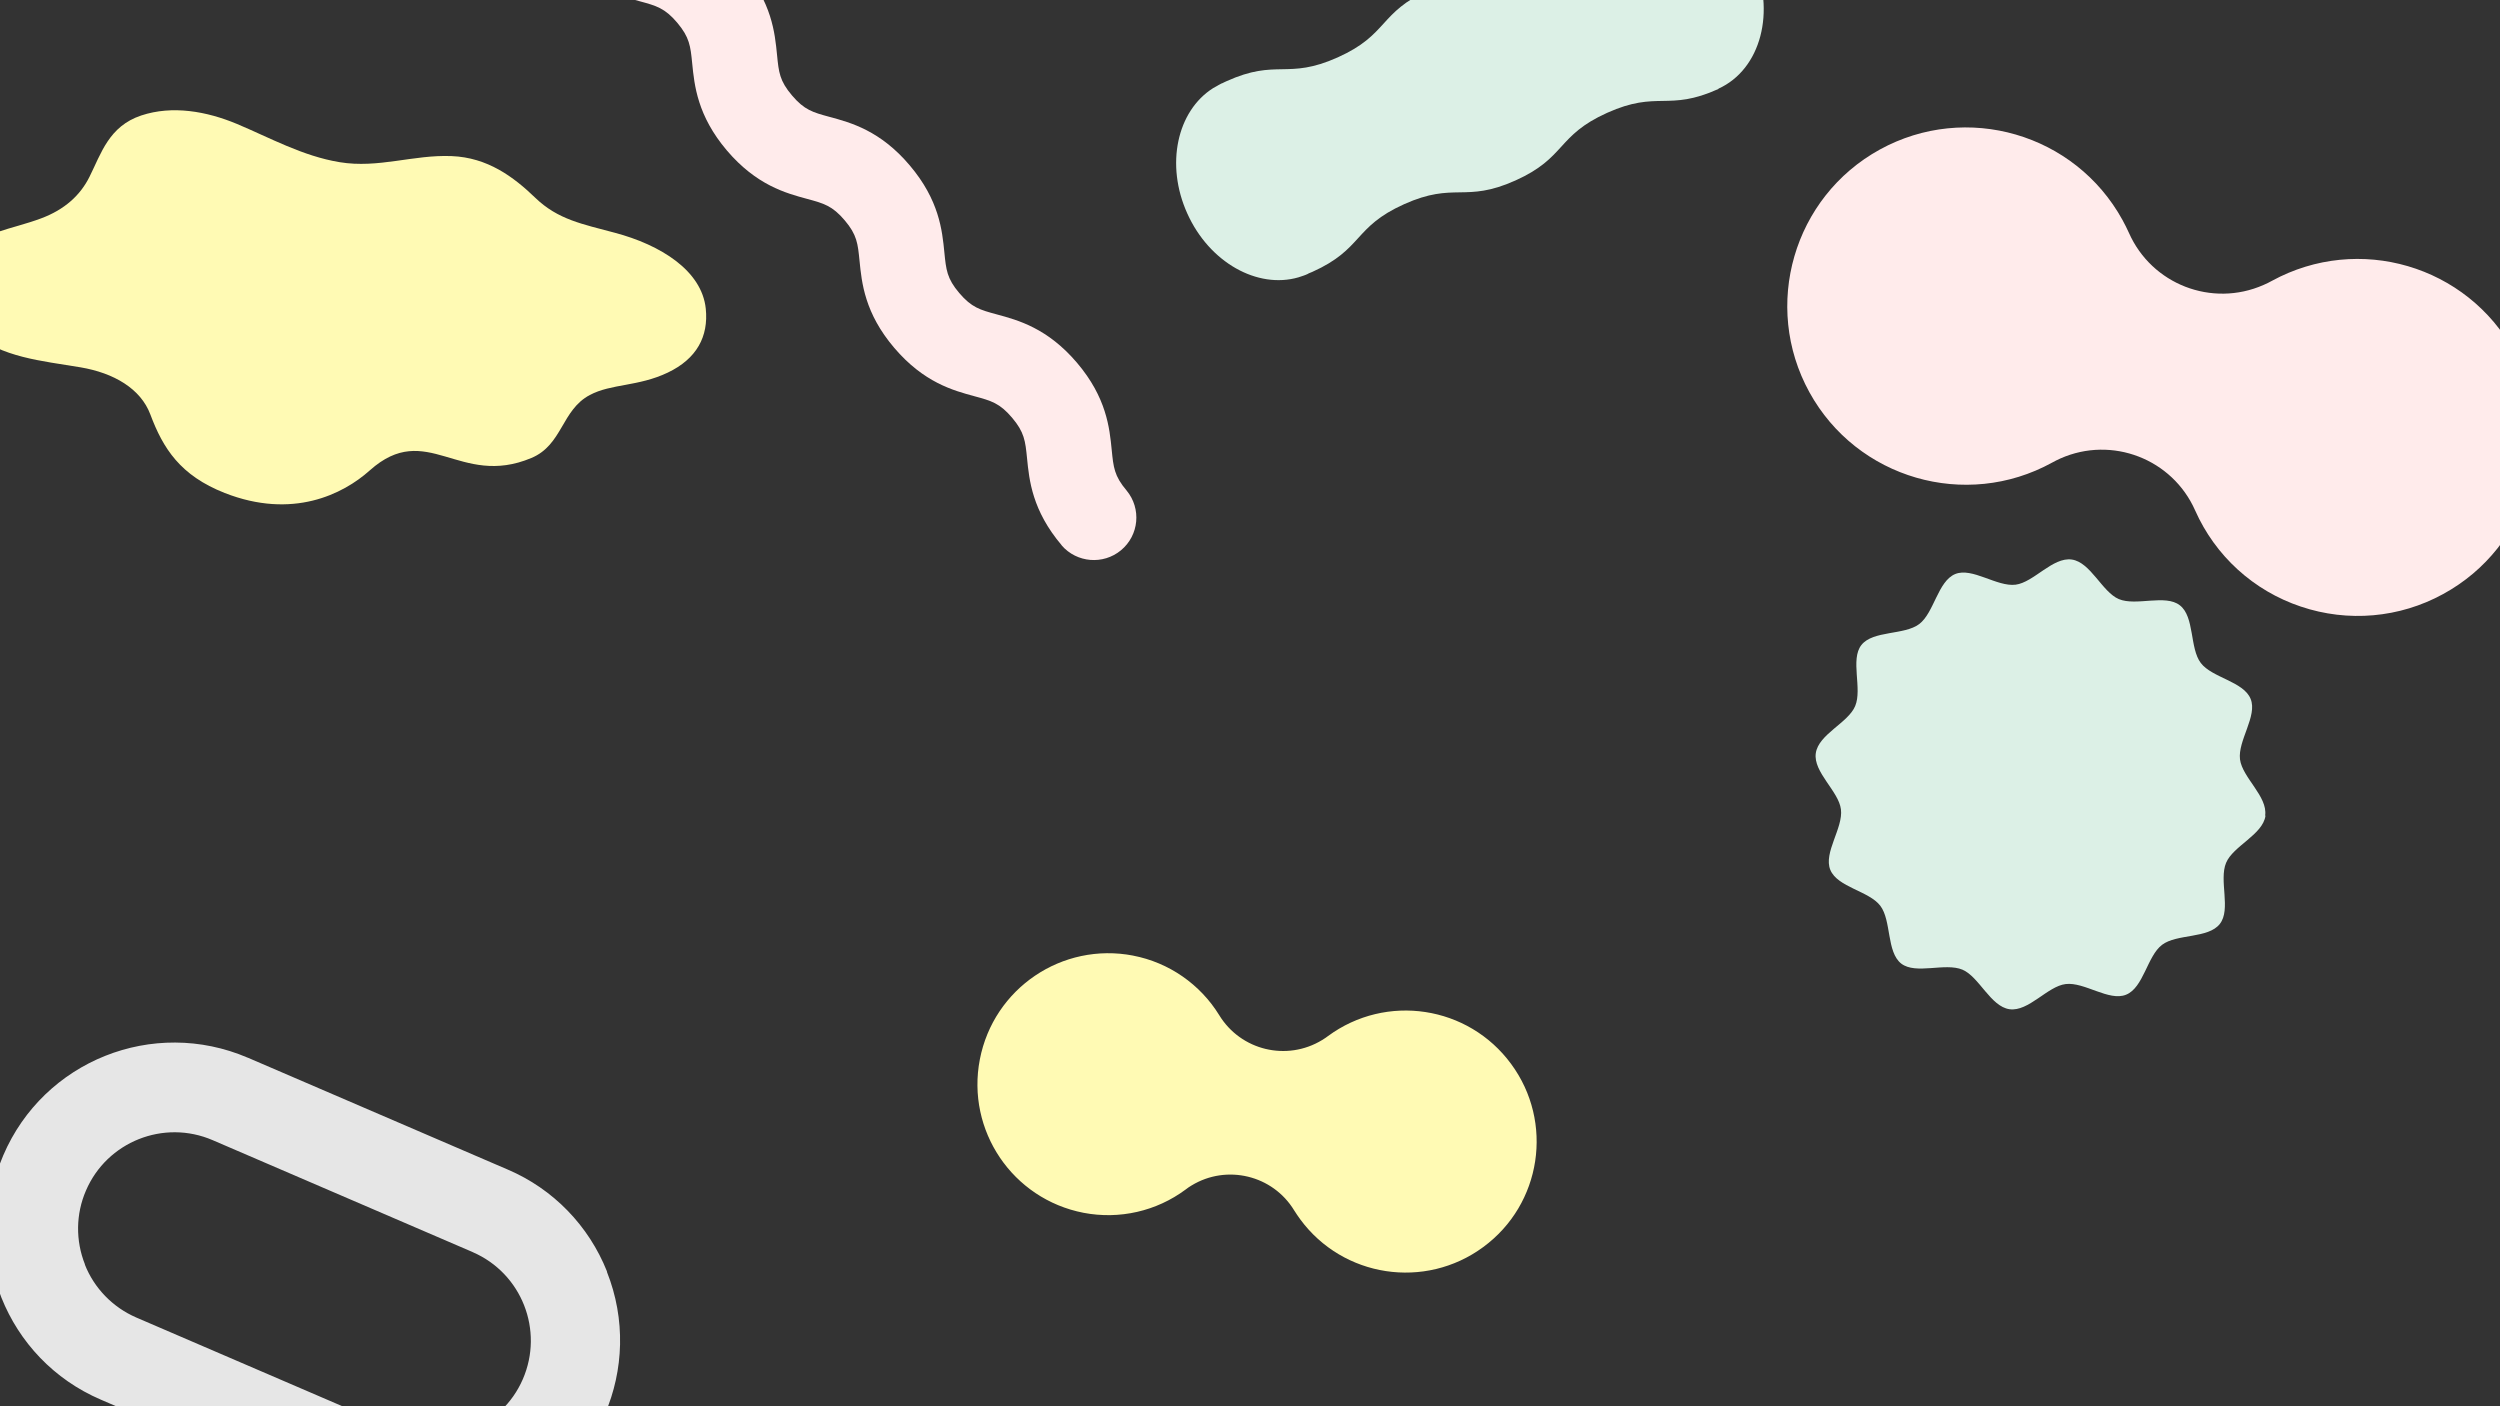 <svg id="_レイヤー_1" data-name="レイヤー 1" xmlns="http://www.w3.org/2000/svg" version="1.1" viewBox="0 0 1600 900"><rect x="0" y="0" width="1600" height="900" fill="#333333" stroke="none"/><defs><clipPath id="clippath"><path fill="none" stroke-width="0" d="M0 0h1600v900H0z"/></clipPath><style>.cls-1{fill:#ffebeb}.cls-1,.cls-2,.cls-4{stroke-width:0}.cls-2{fill:#fffab4}.cls-4{fill:#dcf0e6}</style></defs><g clip-path="url(#clippath)"><g id="_グループ_172628" data-name="グループ 172628"><path id="_パス_1314517" data-name="パス 1314517" class="cls-4" d="M1099.7 56.8c27.3-12.3 37.1-49.6 22-83.3-15.2-33.7-49.7-51-77-38.7-32.5 14.6-26.2 28.7-58.6 43.3-32.5 14.7-38.8.6-71.3 15.3-32.5 14.7-26.1 28.7-58.6 43.3-32.5 14.6-38.8.6-71.3 15.3-.8.3-1.4.7-2.1 1-.3.2-.6.3-1 .4-.8.4-1.6.8-2.4 1.3 0 0-.2.1-.3.2l-2.7 1.5c-23.1 14.6-30.7 49-16.5 80.3 14.1 31.3 44.9 48.4 71.1 40.8 1-.3 1.9-.6 3-1 0 0 .2-.1.3-.1.8-.3 1.7-.6 2.5-1 .3-.2.6-.3.9-.5.7-.3 1.4-.6 2.2-.9 32.5-14.6 26.2-28.7 58.7-43.3 32.5-14.6 38.8-.6 71.3-15.2s26.2-28.7 58.7-43.3 38.8-.6 71.3-15.3"/><path id="_パス_1314513" data-name="パス 1314513" class="cls-1" d="M679.5 349c-18.9-22.3-20.8-41.6-22.2-55.8-1.1-11-1.7-16.6-9.6-25.9s-13.3-10.8-24-13.7c-13.7-3.7-32.5-8.8-51.4-31s-20.8-41.6-22.2-55.7c-1.1-11-1.6-16.6-9.5-25.9-7.9-9.3-13.3-10.8-24-13.7-13.7-3.7-32.5-8.8-51.4-31C446.3 74 444.4 54.6 443 40.5c-1.1-11.1-1.7-16.6-9.6-26-7.9-9.3-13.3-10.8-24-13.7C395.7-2.9 376.9-8 358-30.3c-9.8-11.4-8.5-28.6 2.9-38.4 11.4-9.8 28.6-8.5 38.4 2.9 0 .1.2.2.3.3 7.9 9.3 13.3 10.8 24.1 13.7 13.7 3.7 32.5 8.8 51.4 31.1s20.8 41.6 22.2 55.8c1.1 11.1 1.6 16.6 9.6 26 7.9 9.3 13.3 10.8 24 13.7 13.7 3.7 32.5 8.8 51.3 31 18.9 22.3 20.8 41.6 22.2 55.8 1.1 11 1.6 16.6 9.5 25.9 7.9 9.3 13.3 10.8 24 13.7 13.7 3.7 32.5 8.8 51.4 31 18.9 22.3 20.8 41.6 22.2 55.8 1.1 11 1.6 16.6 9.5 25.9 9.6 11.6 8 28.7-3.6 38.3-11.4 9.4-28.2 8-37.9-3.1"/><path id="_パス_1314514" data-name="パス 1314514" class="cls-2" d="M342.6 126.6c14.5 14 30.2 16.8 51 22.4 29 7.7 55.6 24.1 58.1 48.6 1.8 17.7-5.7 32-24.4 40.9-19 9-36.1 7-49.8 14.3-18.2 9.6-17.4 31.9-37.4 40.3-46.1 19.4-66.9-24.7-103.5 8-17.1 15.3-49.5 31.4-92.8 14.4-28.4-11.2-39.4-28.4-47.6-50.3-6.2-16.5-23.4-26.5-44.6-30.1-25-4.2-50.7-6.3-69.3-22.3-16.6-14.2-21.4-35.6-7.6-50.5 12.5-13.5 33.1-15.6 51.5-22.5 15.1-5.6 25.2-14.8 31.1-26.7 7.4-14.8 12.4-32.3 33.1-39.2 19.9-6.6 41.8-2.7 61.2 5.4 21.2 8.9 42.1 20.6 65.8 24.5 24.8 4.1 47.1-4.9 71.6-3.9 23 .9 39.6 13.2 53.6 26.7"/><path id="_パス_1314512" data-name="パス 1314512" d="M388.4 813.9c24.3 61.1-5.5 130.4-66.6 154.7-29.3 11.7-62.1 11.2-91.1-1.3L64.6 895.8C4.1 869.9-23.8 799.9 2.1 739.4S98 651 158.5 676.9c.1 0 .2 0 .3.1l166.1 71.5c29.1 12.4 51.9 35.9 63.6 65.3m-334.2-4.5c6 15.2 17.9 27.4 32.9 33.9l166.1 71.5c31.3 13.6 67.7-.7 81.3-32 13.6-31.3-.7-67.7-32-81.3-.1 0-.3-.1-.4-.2l-166.1-71.5c-31.3-13.5-67.7 1-81.1 32.3-6.5 15-6.7 32-.6 47.3" fill="#e6e6e6" stroke-width="0"/><path id="_パス_1314510" data-name="パス 1314510" class="cls-1" d="M1472.5 388.2c-30.2-10.1-54.7-32.4-67.6-61.5-14.6-33-53.2-47.9-86.2-33.3-1.8.8-3.6 1.7-5.4 2.7-55.3 30.4-124.9 10.2-155.3-45.1-30.4-55.3-10.2-124.9 45.1-155.3 55.3-30.4 124.9-10.2 155.3 45.1 1.5 2.7 2.8 5.4 4.1 8.2 14.6 33 53.1 47.9 86.1 33.4 1.9-.8 3.7-1.7 5.5-2.7 55.4-30.2 124.8-9.9 155 45.5 30.2 55.4 9.9 124.8-45.5 155-27.9 15.3-60.9 18.2-91.1 8"/><path id="_パス_1314515" data-name="パス 1314515" class="cls-2" d="M725.2 611.6c22.9 4.4 42.9 18.3 55.1 38.1 13.8 22.6 43.3 29.7 65.9 15.9 1.3-.8 2.5-1.6 3.7-2.5 37.3-27.5 89.8-19.5 117.2 17.8 27.5 37.3 19.5 89.8-17.8 117.2-37.3 27.5-89.8 19.5-117.2-17.8-1.3-1.8-2.6-3.7-3.8-5.6-13.7-22.6-43.2-29.7-65.7-16-1.3.8-2.6 1.6-3.8 2.6-18.7 13.9-42.4 19.3-65.3 14.9-45.5-8.8-75.2-52.7-66.4-98.2 8.8-45.5 52.7-75.2 98.2-66.4"/><path id="_パス_1314516" data-name="パス 1314516" class="cls-4" d="M1449.9 522.1c-1.7 12.1-20.7 19.3-25.2 30.1-4.7 11.2 3.3 29.8-4 39.1-7.4 9.5-27.5 6.2-37 13.4s-11.8 27.4-23 31.9c-10.9 4.5-26.7-8.3-38.7-6.8-11.6 1.4-23.7 17.8-35.9 16.1-12.1-1.7-19.4-20.7-30.1-25.3-11.2-4.7-29.8 3.3-39.2-3.9-9.5-7.4-6.2-27.5-13.4-37s-27.4-11.8-32-23c-4.5-11 8.3-26.7 6.8-38.7-1.4-11.6-17.8-23.8-16.1-35.9 1.7-12.2 20.7-19.4 25.2-30.2 4.7-11.1-3.3-29.8 4-39.1 7.4-9.4 27.5-6.2 37-13.4s11.9-27.4 23-32c10.9-4.5 26.7 8.3 38.7 6.8 11.6-1.5 23.7-17.8 35.9-16.1 12.1 1.7 19.4 20.7 30.1 25.3 11.1 4.7 29.8-3.3 39.1 4 9.5 7.3 6.2 27.4 13.4 36.9s27.4 11.8 31.9 23c4.5 10.9-8.3 26.7-6.8 38.7 1.5 11.7 17.8 23.7 16.1 35.9"/></g></g></svg>